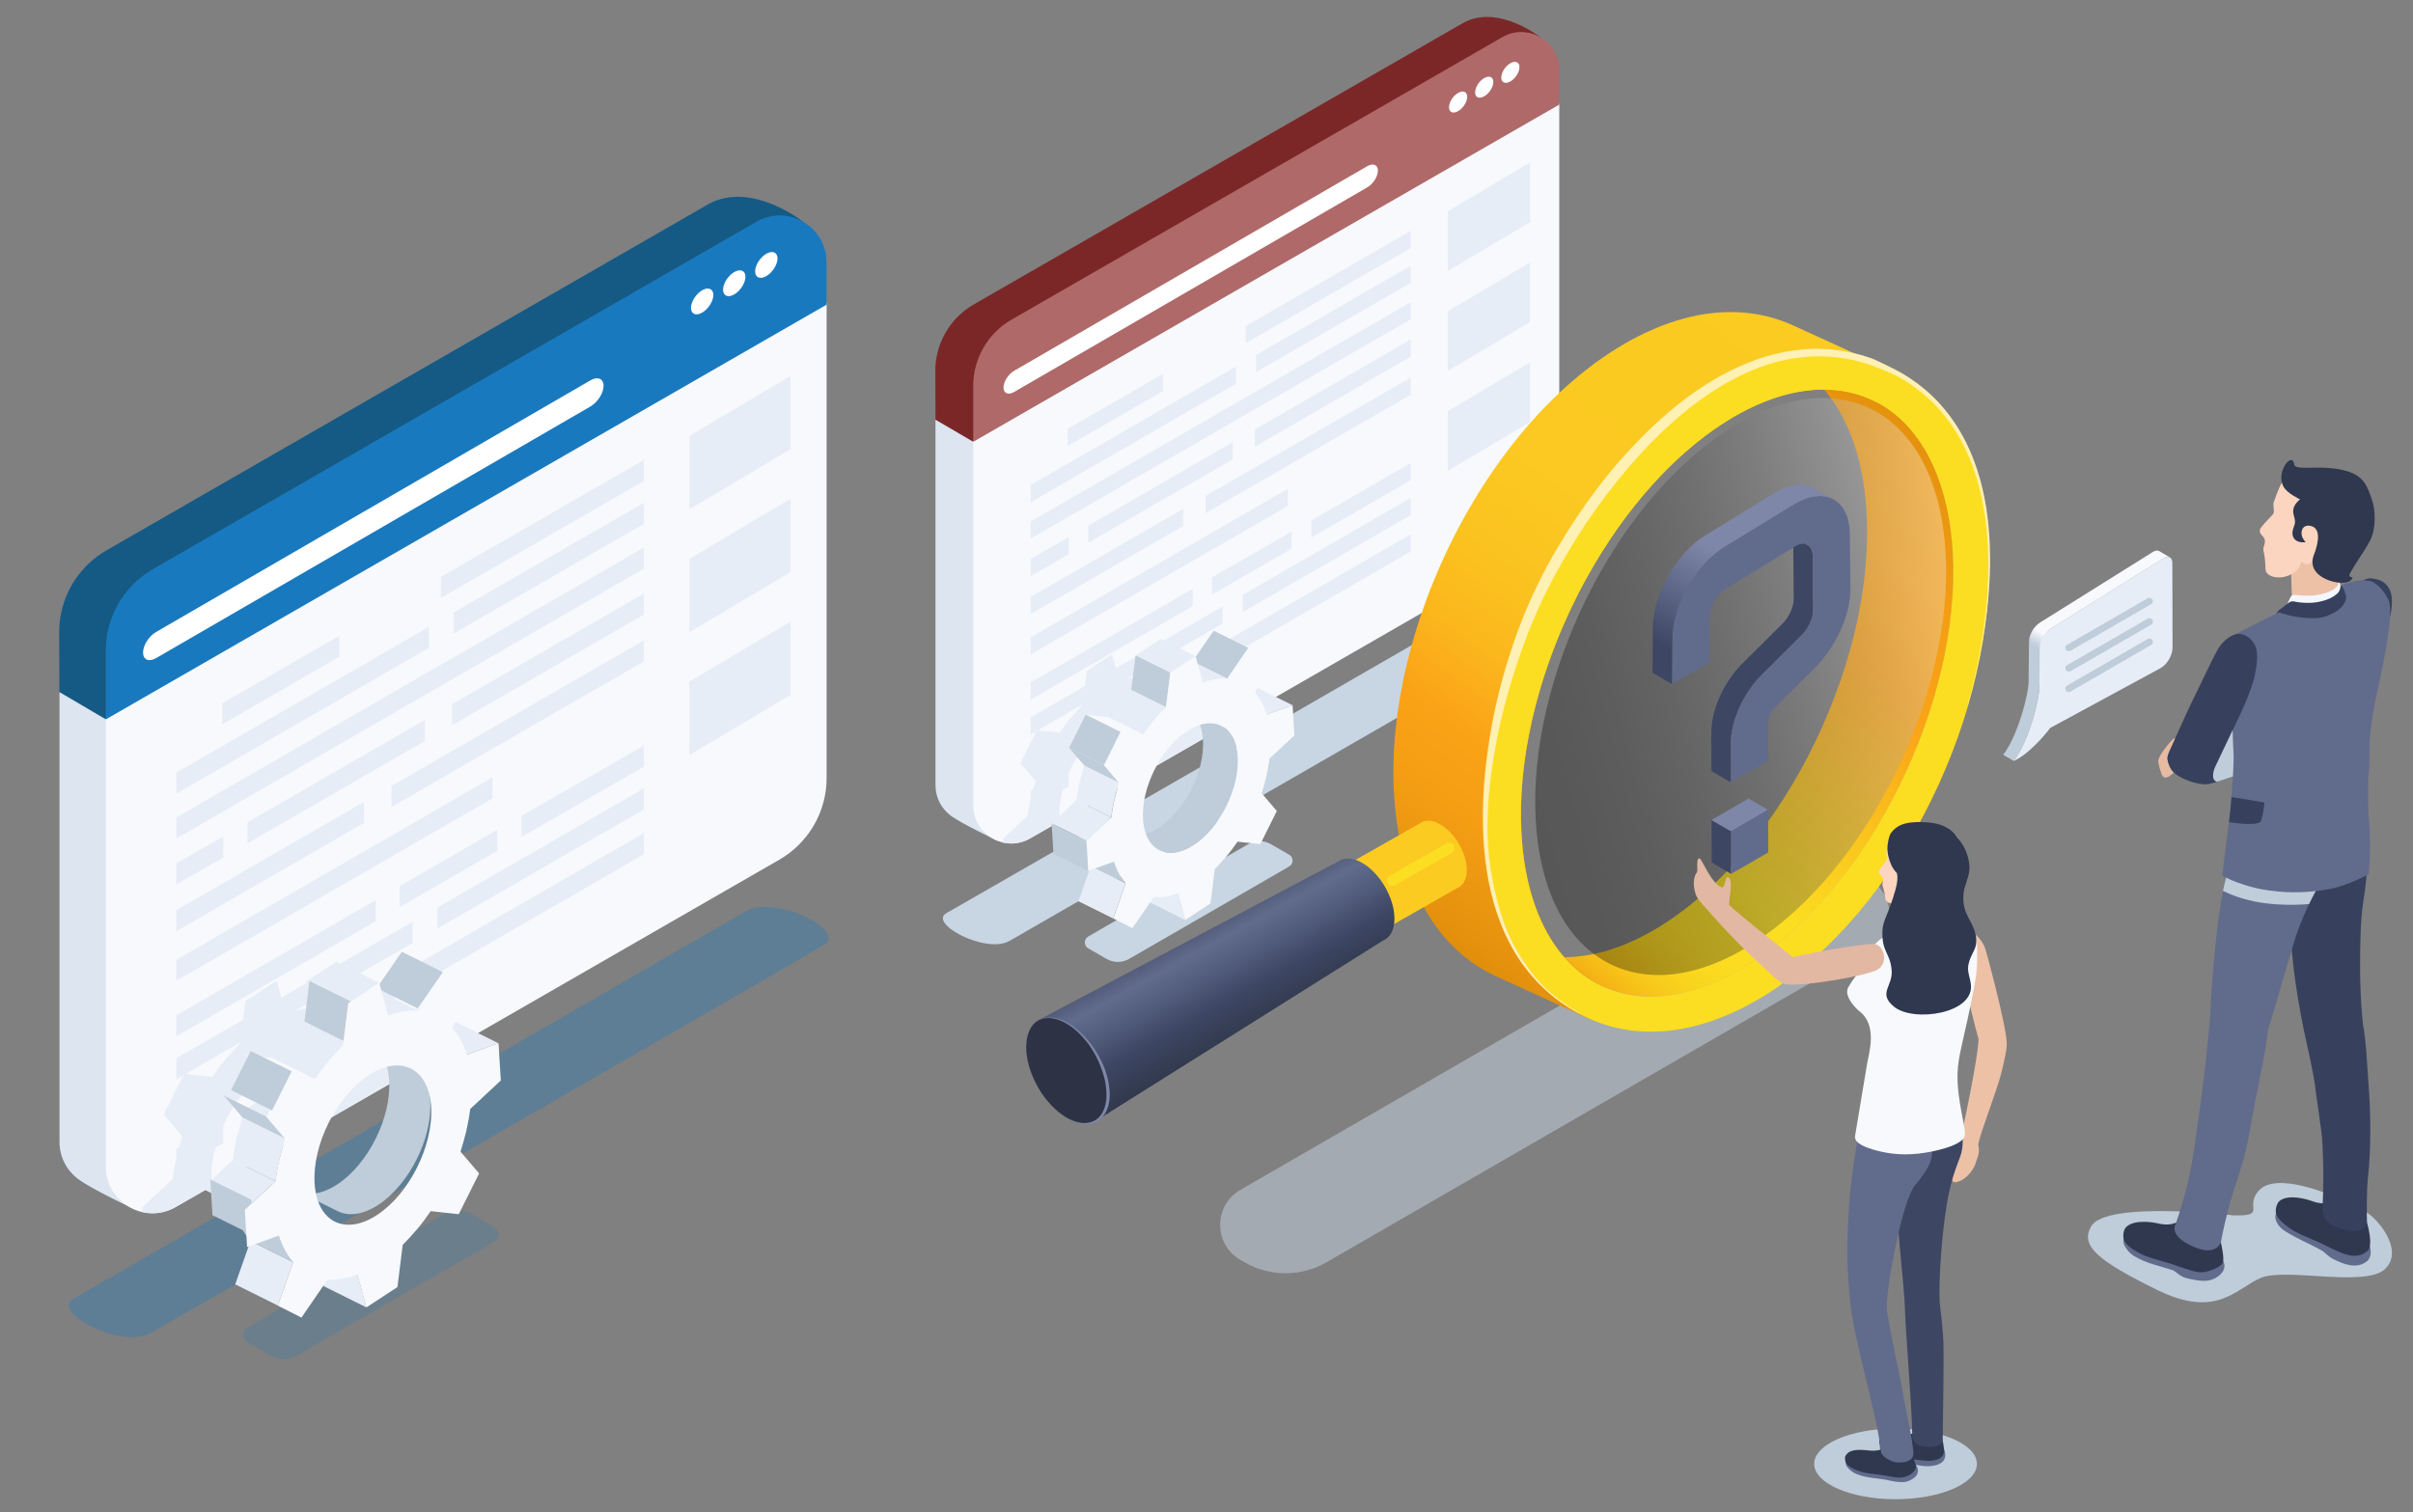 <svg version="1.1" id="Layer_1" xmlns="http://www.w3.org/2000/svg" x="0" y="0" viewBox="0 0 2437.5 1528.3" xml:space="preserve"><rect x="0" y="0" width="2437.5" height="1528.3" fill="#808080" stroke="none"/><style>.st1{fill:#dde5f0}.st3{fill:#f7f9fc}.st5{fill:#fff}.st6{fill:#e6edf7}.st8{fill:#bfccd9}.st9{fill:#c8d5e3}.st16{fill:#fbde21}.st21{fill:#7e87a8}.st23{fill:#3d4663}.st24{fill:#616b8c}.st26{fill:#2f384f}.st27{fill:#37415e}.st31{fill:#edc1a6}.st32{fill:#fbd5bf}</style><g id="webpage_1_"><path d="M831.3 955.4c-20 12.4-653.6 376.9-678.4 391.2-29.6 17.9-102.5-21.6-78.9-34.2 19.6-10.9 661.3-380.8 678.4-391.2 29-17.8 105.9 19.2 78.9 34.2z" opacity=".33" fill="#1979bf"/><path class="st1" d="M137.6 1222.7L761.1 854c29.4-17 47.6-48.4 47.6-82.4l-1.9-461L60.1 699.4v454.2c0 15.8 7.4 29 18.3 37.4 14.3 10.9 59.2 31.7 59.2 31.7z"/><path d="M821.8 341.5l-10.3-117.3s-52.3-41.7-95.6-18.1L107.4 556.2c-29.4 17-47.6 48.4-47.6 82.4l.2 60.7 46.8 27.5 715-385.3z" fill="#155a84"/><path class="st3" d="M106.9 726.2v452.5c0 19.9 11.8 35.7 27.7 43 13.1 6 28.9 6.1 43.1-2.1l609.7-351c29.4-17 47.6-48.4 47.6-82.4V306L106.9 726.2z"/><path d="M106.9 657.5v69.4l728-419V265c0-36.4-39.3-59.1-70.8-40.9l-609.6 351c-29.5 17-47.6 48.4-47.6 82.4z" fill="#1979bf"/><path class="st5" d="M720.6 298.1c0 6.2-5.1 14.2-11.3 17.8-6.2 3.6-11.3 1.5-11.3-4.8 0-6.2 5.1-14.2 11.3-17.8 6.2-3.6 11.3-1.5 11.3 4.8zm32.4-18.4c0 6.2-5.1 14.2-11.3 17.8-6.2 3.6-11.3 1.5-11.3-4.8 0-6.2 5.1-14.2 11.3-17.8 6.3-3.6 11.3-1.5 11.3 4.8zm32.4-18.5c0 6.2-5.1 14.2-11.3 17.8-6.2 3.6-11.3 1.5-11.3-4.8 0-6.2 5.1-14.2 11.3-17.8 6.3-3.6 11.3-1.4 11.3 4.8zM596.5 410.7L157.7 665c-7.3 4.2-13.2 1.7-13.2-5.6s5.9-16.6 13.2-20.8l438.8-254.3c7.3-4.2 13.2-1.7 13.2 5.6s-5.9 16.5-13.2 20.8z"/><path class="st6" d="M342.6 663.7L224.3 732v-21.2l118.3-68.3zm456-209.8l-102.2 60.7v-74.1l102.2-60.7zm0 124.2l-102.2 60.7v-74.1L798.6 504zm0 124.1l-102.2 60.7v-74.1l102.2-60.7zM650.4 486l-205 118.2V583l205-118.2zM456.7 732.8L650.4 621v-21.2L456.7 711.6zM250 852.2l179.2-103.5v-21.2L250 830.9zm-71.8 41.4l47.3-27v-21.2l-47.3 27zm255.1-239L178.2 801.9v-21.2l255.1-147.3zm217.1-80L178.2 847.2V826l472.2-272.6zM497.5 806.7L178.2 991v-21.2l319.3-184.3zm152.9-277.4l-192 110.8v-21.2l192-110.8zM395.5 815.4l254.9-147.1v-21.2L395.5 794.2zM178.2 940.9l189.5-109.4v-21.2L178.2 919.7zm201.3-10l-201.3 116.2v-21.2l201.3-116.2zm122.8-71.2l-98.6 56.9v-21.2l98.6-56.9zm148.1-85.1l-123.5 71.1v-21.2l123.5-71.2zM250 1140.7l179.2-103.5V1016L250 1119.5zm-71.8 41.5l47.3-27.1v-21.2l-47.3 27zm238.5-229.4l-238.5 137.7v-21.2l238.5-137.7zm233.7-89.6l-472.2 272.5v-21.2l472.2-272.6zm0-45.3L441.8 938.3v-21.2l208.6-120.4z"/><g id="gear_2_"><path d="M499.4 1254.6l-198.9 114.8c-8.6 5-19.2 5-27.7 0l-22.9-13.2c-5.7-3.3-5.7-11.5 0-14.8l198.9-114.8c8.6-5 19.2-5 27.7 0l22.9 13.2c5.7 3.3 5.7 11.5 0 14.8z" opacity=".2" fill="#1979bf"/><path class="st6" d="M367.9 1063.4c-1.6-4.9-3.8-10.2-6.4-15-2.4-4.4-5.1-8.4-8.2-11.9l15.4-43.8-23.7-12-26.3 38.3c-4-.1-8.8 0-13.7.8-5.4.8-10.9 2.2-16.5 4.3l-9.1-33.1-31.4 20.6-5.3 42.6c-4.7 4.7-9.9 10.3-15 16.4-4.7 5.6-9.1 11.5-13.3 17.7L186 1085l-20.6 41.2 18.8 22c-1.9 6.1-4 13.2-5.7 20.3-1.8 7.7-3.2 15.4-4.1 22.8l-30.9 28.8.3 4.7c10.9 2.4 22.8 1.1 33.7-5.3l36.8-21.2c-.2-1.6-.4-3.2-.5-4.9-2.4-39 22.1-87.9 54.6-109.2 32.5-21.3 60.7-7 63.1 32 .3 4.8.2 9.8-.3 14.9l68.4-39.4 2.3-2.2-2.3-37.6-31.7 11.5zm103.8 2.3l-43.2-21.4 31.9-11.5 43.2 21.4zm-101.5 255.4l-43.1-21.4-9.1-33.1 43.1 21.4z"/><path class="st8" d="M434.6 1112.5c2.3 37.5-21.2 84.4-52.4 104.9-15.5 10.2-30 11.9-41 6.5l-41.5-20.6c10.9 5.4 25.4 3.7 41-6.5 31.2-20.5 54.7-67.5 52.4-104.9-1.1-18.8-8.6-31.7-19.7-37.2l41.5 20.6c11.1 5.5 18.5 18.4 19.7 37.2zM422 1019l-41.4-20.5 25.3-36.8 41.4 20.6z"/><path class="st6" d="M280.7 1319.2l-43.1-21.4L253 1254l43.1 21.4zm128-297.2c-5.4.8-10.9 2.2-16.5 4.3l-43.2-21.4c5.6-2.1 11.1-3.5 16.5-4.3 5-.7 9.7-.9 13.7-.8l43.2 21.4c-4-.1-8.8.1-13.7.8z"/><path class="st8" d="M288 1263.6c2.4 4.4 5.1 8.4 8.2 11.9L253 1254c-3.1-3.5-5.8-7.4-8.2-11.9-2.6-4.8-4.7-10.1-6.4-15l43.2 21.4c1.6 4.9 3.8 10.2 6.4 15.1z"/><path class="st6" d="M331.4 1072.8c-4.7 5.6-9.1 11.5-13.3 17.7l-43.2-21.4c4.2-6.2 8.6-12.1 13.3-17.7 5.1-6.1 10.3-11.7 15-16.4l43.1 21.4c-4.6 4.6-9.9 10.2-14.9 16.4zm-49 98c-1.8 7.7-3.2 15.4-4.1 22.8l-43.1-21.4c.9-7.4 2.2-15 4.1-22.8 1.7-7.1 3.8-14.2 5.7-20.3l43.1 21.4c-2 6.1-4 13.2-5.7 20.3zm69.3-157.1l-43.2-21.4 31.4-20.6 43.1 21.4z"/><path class="st8" d="M349 1052.8l-41.5-20.6 5.1-40.9 41.5 20.5z"/><path class="st6" d="M247.4 1222.4l-43.1-21.4 30.9-28.8 43.1 21.4z"/><path class="st8" d="M256.1 1248.5l-41.5-20.6-2.2-36.1 41.5 20.5z"/><path class="st3" d="M289.8 1087.3l-43.1-21.4 28.2 3.1 43.2 21.4z"/><path class="st8" d="M288 1150.5l-43.1-21.4-18.8-22 43.1 21.4z"/><path class="st3" d="M392.2 1026.3l-9.1-33.1-31.4 20.6-5.3 42.6c-4.7 4.7-9.9 10.3-15 16.4-4.7 5.6-9.1 11.5-13.3 17.7l-28.3-3.1-20.6 41.2 18.8 22c-1.9 6.1-4 13.2-5.7 20.3-1.8 7.7-3.2 15.4-4.1 22.8l-30.9 28.8 2.3 37.6 31.9-11.5c1.6 4.9 3.8 10.2 6.4 15 2.4 4.4 5.1 8.4 8.2 11.9l-15.4 43.8 23.8 12.1 26.3-38.3c4 .1 8.8 0 13.7-.8 5.4-.8 10.9-2.2 16.5-4.3l9.1 33.1 31.4-20.6 5.3-42.6c4.7-4.7 9.9-10.3 15-16.4 4.7-5.6 9.1-11.5 13.3-17.7l28.3 3.1 20.6-41.2-18.8-22c1.9-6.1 4-13.2 5.7-20.3 1.8-7.8 3.2-15.4 4.1-22.8l30.9-28.8-2.3-37.6-31.9 11.5c-1.6-4.9-3.8-10.2-6.4-15-2.4-4.4-5.1-8.4-8.2-11.9l15.4-43.8-23.7-12-26.3 38.3c-4-.1-8.8 0-13.7.8-5.5.7-11 2.1-16.6 4.2zm43.3 92.2c2.4 39-22.1 87.9-54.6 109.2-32.5 21.3-60.7 7-63.1-32-2.4-39 22.1-87.9 54.6-109.2 32.5-21.3 60.7-7 63.1 32z"/><path class="st8" d="M274.8 1122.1l-41.4-20.6 19.8-39.5 41.4 20.5z"/></g></g><g id="webpage"><path class="st9" d="M1572.1 632.3c-16.3 10.1-531.5 306.5-551.7 318.1-24.1 14.5-83.4-17.6-64.2-27.8 16-8.9 537.7-309.6 551.7-318.1 23.6-14.5 86.2 15.6 64.2 27.8z"/><path class="st1" d="M1008.1 849.7L1515 549.8c23.9-13.8 38.7-39.4 38.7-67l-1.5-374.9L945 424.1v369.3c0 12.8 6 23.5 14.9 30.4 11.7 8.9 48.2 25.9 48.2 25.9z"/><path d="M1564.4 133.1l-8.4-95.4s-42.6-33.9-77.7-14.7L983.5 307.7c-23.9 13.8-38.7 39.4-38.7 67l.2 49.4 38.1 22.3 581.3-313.3z" fill="#7c2727"/><path class="st3" d="M983.1 445.9v367.9c0 16.2 9.6 29.1 22.5 35 10.6 4.9 23.5 5 35.1-1.7l495.7-285.4c23.9-13.8 38.7-39.4 38.7-67V104.3l-592 341.6z"/><path d="M983.1 390v56.4l592-340.7V70.8c0-29.6-32-48-57.6-33.2L1021.8 323c-24 13.8-38.7 39.4-38.7 67z" fill="#af6969"/><path d="M1482.1 97.8c0 5.1-4.1 11.6-9.2 14.5-5.1 2.9-9.2 1.2-9.2-3.9s4.1-11.6 9.2-14.5c5.1-2.9 9.2-1.2 9.2 3.9zm26.4-15c0 5.1-4.1 11.6-9.2 14.5-5.1 2.9-9.2 1.2-9.2-3.9s4.1-11.6 9.2-14.5c5.1-2.9 9.2-1.2 9.2 3.9zm26.4-15c0 5.1-4.1 11.6-9.2 14.5-5.1 2.9-9.2 1.2-9.2-3.9s4.1-11.6 9.2-14.5c5-2.9 9.2-1.2 9.2 3.9z" fill="#fdfeff"/><path class="st5" d="M1381.2 189.3l-356.8 206.8c-5.9 3.4-10.7 1.4-10.7-4.5s4.8-13.5 10.7-16.9l356.8-206.8c5.9-3.4 10.7-1.4 10.7 4.5s-4.8 13.5-10.7 16.9z"/><path class="st6" d="M1174.8 395.1l-96.2 55.5v-17.3l96.2-55.5zm370.7-170.6l-83 49.3v-60.2l83-49.4zm0 101l-83 49.3v-60.2l83-49.4zm0 100.9l-83 49.4v-60.3l83-49.3zM1425 250.6l-166.6 96.1v-17.2l166.6-96.2zm-157.4 200.7l157.4-90.9v-17.3L1267.6 434zm-168.2 97l145.8-84.1v-17.3l-145.8 84.2zm-58.3 33.7l38.4-22v-17.2l-38.4 22zm207.4-194.3l-207.4 119.8v-17.3l207.4-119.8zm176.5-65.1l-383.9 221.7V527L1425 305.4zm-124.3 188.8l-259.6 149.8V644l259.6-149.9zM1425 285.8l-156.1 90.1v-17.2l156.1-90.1zm-207.2 232.7L1425 398.8v-17.2l-207.2 119.6zm-176.7 102l154-89v-17.2l-154 88.9zm163.7-8.1l-163.7 94.5v-17.3l163.7-94.5zm99.8-57.9l-80.2 46.3v-17.3l80.2-46.3zm120.4-69.3l-100.3 57.9v-17.3L1425 468zM1099.4 783l145.8-84.2v-17.2l-145.8 84.1zm-58.3 33.7l38.4-22v-17.3l-38.4 22zM1235 630.1l-193.9 112v-17.2l193.9-112zm190-72.8l-383.9 221.6v-17.2L1425 540zm0-36.8l-169.6 97.9v-17.3l169.6-97.9z"/><g id="gear_1_"><path class="st9" d="M1302.2 875.6L1140.5 969c-7 4-15.6 4-22.6 0l-18.6-10.7c-4.6-2.7-4.6-9.4 0-12l161.7-93.4c7-4 15.6-4 22.6 0l18.6 10.7c4.7 2.6 4.7 9.3 0 12z"/><path class="st6" d="M1195.3 720.1c-1.3-4-3.1-8.3-5.2-12.2-1.9-3.6-4.2-6.8-6.6-9.6l12.5-35.6-19.3-9.8-21.4 31.1c-3.3-.1-7.1 0-11.2.6-4.4.6-8.9 1.8-13.4 3.5l-7.4-26.9-25.5 16.7-4.3 34.7c-3.8 3.8-8.1 8.4-12.2 13.3-3.8 4.6-7.4 9.4-10.8 14.4l-23-2.5-16.7 33.5 15.3 17.9c-1.6 4.9-3.2 10.7-4.6 16.5-1.5 6.3-2.6 12.5-3.3 18.5l-25.1 23.4.2 3.8c8.8 2 18.5.9 27.4-4.3l30-17.2c-.2-1.3-.3-2.6-.4-4-1.9-31.7 18-71.5 44.4-88.8 26.4-17.3 49.4-5.7 51.3 26 .2 3.9.1 8-.3 12.1l55.6-32 1.9-1.8-1.8-30.6-26.1 9.3zm84.4 1.9l-35.1-17.4 26-9.4 35.1 17.4zm-82.5 207.6l-35.1-17.4-7.4-26.9 35.1 17.4z"/><path class="st8" d="M1250.3 764.9c1.9 31.7-17.9 71.5-44.4 88.8-13.1 8.6-25.4 10.1-34.7 5.5l-35.1-17.4c9.3 4.6 21.5 3.1 34.7-5.5 26.4-17.3 46.3-57.1 44.4-88.8-1-15.9-7.3-26.8-16.6-31.5l35.1 17.4c9.3 4.7 15.6 15.5 16.6 31.5zm-10.6-79.1l-35.1-17.4 21.4-31.1 35.1 17.4z"/><path class="st6" d="M1124.5 928.1l-35.1-17.4 12.5-35.6 35.1 17.4zm104-241.7c-4.4.6-8.9 1.8-13.4 3.5l-35.1-17.4c4.5-1.7 9-2.9 13.4-3.5 4-.6 7.9-.7 11.2-.6l35.1 17.4c-3.3-.1-7.2 0-11.2.6z"/><path class="st8" d="M1130.3 882.9c1.9 3.6 4.2 6.8 6.6 9.6l-35.1-17.4c-2.5-2.8-4.7-6-6.6-9.6-2.1-3.9-3.8-8.3-5.2-12.2l35.1 17.4c1.4 3.9 3.1 8.2 5.2 12.2z"/><path class="st6" d="M1165.6 727.7c-3.8 4.6-7.4 9.4-10.8 14.4l-35.1-17.4c3.4-5 7-9.8 10.8-14.4 4.1-5 8.4-9.5 12.2-13.3l35.1 17.4c-3.8 3.8-8.1 8.3-12.2 13.3zm-39.8 79.7c-1.5 6.3-2.6 12.5-3.3 18.5l-35.1-17.4c.7-6 1.8-12.2 3.3-18.5 1.4-5.8 3.1-11.6 4.6-16.5l35.1 17.4c-1.6 5-3.2 10.7-4.6 16.5zm56.3-127.7l-35-17.4 25.5-16.7 35 17.4z"/><path class="st8" d="M1177.8 714.4l-35.1-17.4 4.4-34.7 35 17.4z"/><path class="st6" d="M1097.4 849.4l-35.1-17.4 25.1-23.5 35.1 17.4z"/><path class="st8" d="M1099.2 880l-35.1-17.4-1.8-30.6 35.1 17.4z"/><path class="st3" d="M1131.8 739.6l-35.1-17.5 23 2.6 35.1 17.4z"/><path class="st8" d="M1130.4 790.9l-35.1-17.4-15.3-17.9 35.1 17.4z"/><path class="st3" d="M1215.1 689.9l-7.4-26.9-25.5 16.7-4.3 34.7c-3.8 3.8-8.1 8.4-12.2 13.3-3.8 4.6-7.4 9.4-10.8 14.4l-23-2.5-16.7 33.5 15.3 17.9c-1.6 4.9-3.2 10.7-4.6 16.5-1.5 6.3-2.6 12.5-3.3 18.5l-25.1 23.4 1.8 30.6 26-9.3c1.3 4 3.1 8.3 5.2 12.2 1.9 3.6 4.2 6.8 6.6 9.6l-12.5 35.6 19.3 9.8 21.4-31.1c3.3.1 7.1 0 11.2-.6 4.4-.6 8.9-1.8 13.4-3.5l7.4 26.9 25.5-16.7 4.3-34.7c3.8-3.8 8.1-8.4 12.2-13.3 3.8-4.6 7.4-9.4 10.8-14.4l23 2.5 16.7-33.5-15.3-17.9c1.6-4.9 3.2-10.7 4.6-16.5 1.5-6.3 2.6-12.5 3.3-18.5l25.1-23.4-1.8-30.6-26 9.3c-1.3-4-3.1-8.3-5.2-12.2-1.9-3.6-4.2-6.8-6.6-9.6l12.5-35.6-19.3-9.8-21.4 31.1c-3.3-.1-7.1 0-11.2.6-4.4.7-8.9 1.8-13.4 3.5zm35.2 75c1.9 31.7-17.9 71.5-44.4 88.8-26.4 17.3-49.4 5.7-51.3-26-1.9-31.7 18-71.5 44.4-88.8 26.4-17.3 49.4-5.7 51.3 26z"/><path class="st8" d="M1115.1 773l-35.1-17.4 16.7-33.5 35.1 17.5z"/></g></g><g id="magnifier"><path class="st9" d="M1888 959.1l-548 316.4c-25.6 14.8-57.2 14.8-82.9 0l-4.1-2.4c-27.3-15.7-27.3-55.1 0-70.8l557.7-322c19.6-11.3 43.8-11.3 63.5 0l13.8 8c27.3 15.7 27.3 55 0 70.8z" opacity=".5"/><linearGradient id="SVGID_1_" gradientUnits="userSpaceOnUse" x1="1622.577" y1="979.653" x2="1282.01" y2="389.773" gradientTransform="scale(-1 1) rotate(-9.526 69.278 20114.981)"><stop offset="0" stop-color="#f0950c"/><stop offset=".006" stop-color="#f19b0e"/><stop offset=".04" stop-color="#f5b315"/><stop offset=".078" stop-color="#f7c61a"/><stop offset=".123" stop-color="#f9d41e"/><stop offset=".179" stop-color="#fbdc20"/><stop offset=".284" stop-color="#fbde21"/><stop offset=".445" stop-color="#fbc61d"/><stop offset=".639" stop-color="#fba317"/><stop offset=".779" stop-color="#f59e14"/><stop offset=".969" stop-color="#e4910d"/><stop offset="1" stop-color="#e08e0b"/></linearGradient><path d="M1692.9 925.4c14.3-10.2 28.1-21.8 41.3-34.7 32.3-31.4 61.1-70.1 84.6-112.4 21.3-38.3 38.3-79.7 50-121.4 14.3-51.4 20.3-103.3 15.8-150.9-4.6-48.7-19.7-86.7-42.2-112.5 68.7.2 120.1 54.7 129.4 152.4 4.5 47.6-1.5 99.5-15.8 150.9-11.6 41.7-28.6 83.1-50 121.4-23.6 42.4-52.3 81-84.6 112.4-13.2 12.8-27 24.5-41.3 34.7-79.9 56.9-154.7 53.7-199.9 1.9 34.2 0 72.8-13.4 112.7-41.8z" fill="url(#SVGID_1_)"/><linearGradient id="SVGID_2_" gradientUnits="userSpaceOnUse" x1="3005.762" y1="911.011" x2="2639.327" y2="276.327" gradientTransform="scale(-1 1) rotate(-6.292 962.634 41264.44)"><stop offset="0" stop-color="#e08e0b"/><stop offset=".022" stop-color="#e4910d"/><stop offset=".158" stop-color="#f59e14"/><stop offset=".258" stop-color="#fba317"/><stop offset=".267" stop-color="#fba518"/><stop offset=".354" stop-color="#fbb61c"/><stop offset=".461" stop-color="#fbc21f"/><stop offset=".609" stop-color="#fbc921"/><stop offset="1" stop-color="#fbcb21"/></linearGradient><path d="M1410.1 733.7c-3.1 28.2-3.4 55.7-.9 81.7 8 83.9 44.2 144.6 101.9 171l98.6 45.1 14.8-32.4c-46.6-18.4-79.4-68.3-86.6-144.4-1.9-20.3-1.9-41.3-.2-62.8 3.4-42.3 13.5-86.1 29-128.7 15-41.2 35.1-81.1 59.1-117.2 27.7-41.7 60.5-78.2 96.6-105.4 2.4-1.8 4.8-3.5 7.1-5.2 5.6-4 11.3-7.7 16.8-11.1 1.1-.7 2.3-1.4 3.4-2.1 3-1.8 6.1-3.5 9.1-5.1.6-.3 1.3-.7 1.9-1 .8-.4 1.5-.8 2.3-1.2.7-.3 1.3-.7 2-1 2.8-1.4 5.6-2.8 8.4-4 .6-.3 1.3-.6 1.9-.9 6.8-3 13.6-5.6 20.2-7.7.6-.2 1.3-.4 1.9-.6.7-.2 1.3-.4 2-.6 3.3-1 6.6-1.8 9.8-2.6.6-.2 1.3-.3 1.9-.4.6-.1 1.3-.3 1.9-.4.6-.1 1.3-.3 1.9-.4 1.2-.2 2.4-.5 3.6-.6h.3c.6-.1 1.3-.2 1.9-.3.6-.1 1.3-.2 1.9-.3.6-.1 1.3-.2 1.9-.3 3.1-.4 6.2-.7 9.3-.9.6 0 1.2-.1 1.9-.1.6 0 1.2 0 1.8-.1 21-.7 40.5 3.6 57.8 12.7l14.8-32.4-98.6-45.1c-43.3-19.8-93.2-17.8-144.4 5.1-17.1 7.6-34.4 17.6-51.6 29.8-4.4 3.2-8.8 6.4-13.2 9.9-37.9 29.6-72.9 68.9-102.6 114.7-15.4 23.8-29.5 49.3-41.8 76.3-6.2 13.6-11.9 27.3-17 41.1-15.8 43-26.3 86.3-30.8 127.9z" fill="url(#SVGID_2_)"/><path class="st16" d="M1502.6 857.9c8 83.9 44.2 144.6 101.9 171 57.7 26.4 127.3 14 196-34.9 62.9-44.8 118.9-116.1 157.7-200.9 38.7-84.8 56-174.3 50.1-251.2-7.1-92.2-45.5-144.1-103.2-170.4-32.8-15-69.4-17.5-107.5-7.9-29 7.3-58.8 21.6-88.5 42.7-6.6 4.7-13.1 9.6-19.5 14.9-54.9 44.9-103.5 110.1-138.2 186-38.8 84.8-56.1 173.8-48.8 250.7zm219.8-417.4c2.4-1.8 4.8-3.5 7.1-5.2 39.6-28.2 77.9-41.6 112-41.7 69.1-.2 120.7 54.4 130.1 152.4 13.9 146.4-71.9 334.1-191.7 419.3-119.8 85.2-228.2 35.7-242.1-110.7-13.6-143.5 68.6-326.6 184.6-414.1z"/><path d="M1512.7 705.5c3.3-13.7 7-27.2 11.2-40.4 8.2-26.4 18.2-51.8 29.9-75.5 11.6-23.8 24.9-45.8 38.6-66.5 13.8-20.7 28.3-39.8 43.5-57.2 30.3-34.7 62.7-63 95.2-82.1 16.2-9.6 32.4-16.9 48-22.1 15.6-5.1 30.6-7.7 44.1-8.8 3.4-.2 6.7-.3 9.9-.5 3.2 0 6.4.2 9.4.3 6.1 0 11.7 1 17 1.6 10.4 1.7 19.2 3.8 26.2 6.2 1.3.4 2.5.8 3.7 1.2 4.4 1.3 26.1 12 32.9 16 9.8 5.9 19.9 13.2 29.4 22.3 11.8 11.2 22.7 25.3 31.6 41.8 8.9 16.5 15.7 35.4 20.2 55.8 4.5 20.5 6.6 42.4 6.8 65.3.3 45.8-7.4 95.2-21.4 145.6-.3 1.2-.7 2.3-1 3.5l-.3-.3.9-3.3c14-50.4 20.8-99.9 19.9-145.5-.5-22.8-3-44.5-7.7-64.7-4.7-20.2-11.7-38.6-20.7-54.7-8.9-16-19.8-29.6-31.4-40.3-9.3-8.6-19-15.5-28.4-21-.1.2-.1.1 0 0-1.4-.8-2.7-1.6-4.1-2.3-.3-.2-.7-.3-1-.5-2.5-1.1-4.6-2-6.3-2.8-2.9-1.3-4.6-2.1-5-2.2-.2-.1-2-.8-5.1-2-3.4-1.3-8.5-3.7-15.1-5.4-13.1-4.1-33.6-8.5-59.6-6.4-12.9 1.3-27.2 3.8-42.1 9-14.8 5.2-30.3 12.5-45.8 22.1-31.1 19.1-62.4 46.9-91.6 81.3-29.4 34.3-57.2 75.2-80.7 121.4-11.8 23-21.7 47.8-30.5 73.6-8.7 25.8-16.1 52.8-21.5 80.6-5.4 27.8-9 56.6-9.2 85.8-.2 29.2 4.4 58.1 13 86.8 8.6 28.5 24.1 55.5 44.8 76.6 10.7 10.1 22.6 18.9 35.5 26v.7c-13.2-6.9-25.6-15.5-36.4-25.7-5.6-5.1-10.7-10.8-15.5-16.7-4.8-5.9-9.2-12.1-13.1-18.5-3.9-6.5-7.4-13.2-10.6-20-3.1-6.9-5.8-13.9-8.2-21-9.6-28.6-13.4-58.6-14.1-88.1-.6-29.6 2-58.8 6.5-87.1 2.1-14.2 5-28.2 8.2-41.9z" fill="#fff0b4"/><path d="M1454.5 832.8c14.9 8.4 27.1 29 27.2 46.1.1 9.4-3.5 15.7-9.2 18.2l-76.5 43.6-37.3-65.8 76.1-43.2c.6-.5 1.3-.8 2.1-1.2 4.7-2.1 10.9-1.5 17.6 2.3z" fill="#fbcb21"/><linearGradient id="SVGID_3_" gradientUnits="userSpaceOnUse" x1="3121.74" y1="1062.288" x2="3225.242" y2="899.865" gradientTransform="scale(-1 1) rotate(-3.704 959.427 69123.787)"><stop offset=".022" stop-color="#2d3345"/><stop offset=".203" stop-color="#353d54"/><stop offset=".342" stop-color="#3d4663"/><stop offset=".474" stop-color="#4e5877"/><stop offset=".641" stop-color="#616b8c"/><stop offset=".823" stop-color="#454d66"/><stop offset="1" stop-color="#2d3345"/></linearGradient><path d="M1376.2 872c18 10.4 32.5 35.7 32.4 56.4 0 11.4-4.5 19.1-11.4 21.9l-289.9 182.1-58.5-101.5 303.5-160.7c.8-.5 1.6-1 2.5-1.4 5.8-2.4 13.2-1.6 21.4 3.2z" fill="url(#SVGID_3_)"/><path d="M1078 1034c-22.8-13.3-41.4-2.6-41.5 23.8-.1 26.4 18.4 58.6 41.2 71.8 22.8 13.3 41.4 2.6 41.5-23.8.1-26.4-18.4-58.6-41.2-71.8z" fill="#2d3345"/><path class="st21" d="M1077.7 1034.5s-.3-.1-.7-.4c-.5-.3-1.2-.7-2.2-1.2-1.9-1-4.7-2.3-8.6-3.3-3.8-1-8.9-1.6-14.2.2-2.6.9-5.2 2.4-7.5 4.6-2.2 2.2-4.1 5-5.4 8.2-1.3 3.2-2.1 6.8-2.4 10.5-.3 3.7-.2 7.6.2 11.5.9 7.9 3.2 16 6.6 24 3.5 7.9 8.1 15.7 13.8 22.8.7.9 1.4 1.8 2.2 2.6l2.3 2.6 2.4 2.4 1.2 1.2 1.3 1.1 2.6 2.3 2.7 2.1 1.4 1 1.5.9 2.9 1.9c2 1.1 4.1 2.2 6.2 3 2.1.8 4.4 1.5 6.6 1.9 4.5.8 9.2.5 13.3-1.2 4.1-1.7 7.4-4.8 9.5-8.5 2.1-3.7 3.3-7.8 3.9-11.9.3-2.1.5-4.1.4-6.2v-1.5l-.1-1.6c-.1-1-.1-2.1-.1-3.1-.4-4-1-7.9-2.1-11.7-2-7.5-4.7-14.4-7.8-20.5-3.2-6.1-6.5-11.4-10-15.7-3.5-4.3-6.8-7.9-9.8-10.5-.7-.7-1.4-1.3-2.1-1.9-.7-.5-1.4-1.1-2-1.5-.6-.5-1.2-.9-1.7-1.3s-1-.7-1.5-1c-1.9-1.2-2.8-1.8-2.8-1.8zm.6-1s1 .6 2.9 1.8c.5.3 1 .6 1.6 1 .5.4 1.1.8 1.8 1.3.6.5 1.3 1 2.1 1.5.7.6 1.4 1.2 2.2 1.9 3.2 2.6 6.6 6.1 10.3 10.5.9 1.1 1.8 2.2 2.8 3.4.9 1.2 1.8 2.5 2.7 3.8 1 1.3 1.8 2.7 2.7 4.1.9 1.4 1.8 2.9 2.6 4.4 3.3 6.1 6.5 13.1 8.5 21 1.1 3.9 1.7 8 2.2 12.3.1 1.1.1 2.1.2 3.1l.1 1.6v1.7c0 2.2-.3 4.4-.6 6.6-.3 2.2-1 4.4-1.7 6.6-.8 2.2-1.8 4.2-3.1 6.2-2.6 3.9-6.5 7-11 8.5s-9.3 1.4-13.8.3c-4.5-1-8.8-2.9-12.8-5.3l-2.9-1.9-1.5-.9-1.4-1-2.7-2.1-2.6-2.3-1.3-1.1-1.2-1.2-2.4-2.4-2.3-2.6c-.8-.9-1.5-1.7-2.2-2.6-5.7-7.1-10.3-14.8-13.8-22.8-3.4-7.9-5.7-16.1-6.6-24-.3-2-.3-3.9-.4-5.9-.1-1.9 0-3.8.2-5.7.3-3.7 1.1-7.3 2.4-10.5 1.3-3.2 3-6.1 5.3-8.4 2.2-2.3 4.8-3.9 7.5-4.9 2.7-1 5.4-1.4 7.8-1.4 2.5 0 4.7.3 6.7.8 4 .9 6.9 2.2 8.9 3.2 1 .5 1.7.9 2.2 1.1.3.1.6.3.6.3z"/><path class="st16" d="M1460.9 852.3l-57 32.6a5.41 5.41 0 00-2 7.4l.1.1c1.5 2.6 4.8 3.5 7.4 2l57-32.6c2.6-1.5 3.5-4.8 2-7.4l-.1-.1a5.41 5.41 0 00-7.4-2z"/><linearGradient id="SVGID_4_" gradientUnits="userSpaceOnUse" x1="852.699" y1="2114.78" x2="1180.327" y2="2466.118" gradientTransform="rotate(118.288 1864.39 1713.676)"><stop offset="0" stop-color="#fff"/><stop offset=".052" stop-color="#e8e8e8"/><stop offset=".203" stop-color="#acacac"/><stop offset=".353" stop-color="#777"/><stop offset=".498" stop-color="#4c4c4c"/><stop offset=".638" stop-color="#2b2b2b"/><stop offset=".772" stop-color="#131313"/><stop offset=".895" stop-color="#050505"/><stop offset="1"/></linearGradient><path d="M1964.5 547c13.2 139.1-68.3 317.6-182.2 398.6-113.9 81-216.9 33.9-230.1-105.2-13.2-139.1 68.3-317.6 182.2-398.6 113.8-81 216.8-33.9 230.1 105.2z" opacity=".32" fill="url(#SVGID_4_)"/><g><path class="st23" d="M1748.6 840l-19.7-11.4.2 43 19.6 11.4z"/><path class="st21" d="M1766.4 806.9l-37.5 21.7 19.7 11.4 37.4-21.7z"/><path class="st24" d="M1786 818.3l-37.4 21.7.1 43 37.5-21.6z"/><path class="st23" d="M1831.1 561.9c0-5.3-1.8-9.2-5.1-11.1l-19.6-11.4c3.2 1.9 5 5.8 5.1 11.1l.4 54.2c.1 8.5-4.6 18.9-11.6 25.8l-39.6 39.3c-19.2 18.9-32.1 47.3-32 70.7l.1 38.6 19.6 11.4-.1-38.6c-.1-23.4 12.8-51.8 32-70.7l39.6-39.3c7-6.9 11.7-17.3 11.6-25.8l-.4-54.2z"/><path class="st24" d="M1868.6 539.9c-.1-17.1-6.2-29.7-16.9-35.5-10.4-5.5-23.9-4-38.2 4.3-.6.3-1.1.7-1.7 1l-69.3 42.4c-29.4 18-52.8 58.9-53.2 93.1l-.4 45.9 37.6-21.1.4-45.9c.1-10.8 7.6-23.8 16.9-29.5l69.9-42.7c4.5-2.6 8.8-3.1 12.1-1.4 3.4 1.8 5.3 5.8 5.4 11.3l.4 54.2c.1 8.5-4.6 18.9-11.6 25.8l-39.6 39.3c-19.2 18.9-32.1 47.3-32 70.7l.1 38.6 37.6-21.7-.1-38.6c0-5.1 2.8-11.3 7-15.4l39.6-39.2c22.1-21.7 36.8-54.4 36.6-81.3l-.6-54.3z"/><linearGradient id="SVGID_5_" gradientUnits="userSpaceOnUse" x1="1684.844" y1="688.831" x2="1806.427" y2="478.242"><stop offset=".12" stop-color="#3d4663"/><stop offset=".286" stop-color="#565f7e"/><stop offset=".573" stop-color="#7e87a8"/></linearGradient><path d="M1833 493.6c-.3-.2-.6-.3-.9-.5-10.4-5.5-23.9-4-38.2 4.3-.6.3-1.1.7-1.7 1l-69.3 42.4c-29.4 18-52.8 58.9-53.2 93.1l-.4 45.9 19.6 11.4.4-45.9c.4-34.2 23.8-75.1 53.2-93.1l69.3-42.4c.6-.3 1.1-.7 1.7-1 14.3-8.3 27.8-9.8 38.2-4.3.3.2.6.3.9.5l-19.6-11.4z" fill="url(#SVGID_5_)"/></g></g><g id="man"><path class="st8" d="M2255.8 1228.1s-128.7-15.2-143.5 11.2c-10.9 19.4 5.7 34.1 66.7 64.1 61 30 80.1-2.1 105.2-12.3 25.1-10.2 104.6 9.8 124.7-8.5 20.1-18.3-5.9-50.8-20.1-58.7-40.9-22.5-90.3-38.3-106.5-21.4-16.3 17 9 26.5-26.5 25.6z"/><path class="st24" d="M2214.1 1262.8c-12.1-7-15.8-10.6-33.8-14.9-5.4-1.3-25.7-7.5-33.3.7-6.6 7.3 4.4 18 8.4 20.4 13.4 8 24.7 9.6 39.4 14.5 2.7.9 7.4 6.6 14.1 8.1 12.3 2.8 23.2 5.2 32.9-2.8 10.7-8.9 2.5-19.3-3-21.4-5.2-2.1-15.1.9-24.7-4.6z"/><path class="st26" d="M2245.9 1272.3c0-8.4-4.3-24.9-4.3-24.9-.4-4-6.4-6.3-10.1-7.7-5.3-2-11-4.8-21.6-7.9-6.1-1.8-11.7 8.8-29.7 4.5-5.4-1.3-23.1-4.2-31.7 2.9-1.9 1.6-2.7 3.7-3.1 5.2-.2.7-.5 2.2-.5 2.9-.2 4.6.4 9.3 10.8 15.9 13.2 8.3 24.7 9.6 39.4 14.5 2.7.9 17.2 6.3 24 7.5 4.5.8 11.3.8 22.3-5.3 3.4-2.1 4.5-4.5 4.5-7.6z"/><path class="st24" d="M2366 1244.3c-11.1-8.4-14.3-12.5-31.7-19-5.2-1.9-26.3-12.3-33.1-3.4-7.3 9.6 1.9 18.8 5.8 21.3 14.7 9.5 23.9 12.2 38.8 20.7 2.5 1.4 5.4 5.4 11.5 8.5 10.9 5.5 23.6 10 33.5 2.2 8-6.3 1.5-20.6 1.5-20.6-5.2-2.1-17.5-3-26.3-9.7z"/><path class="st26" d="M2394.1 1256.8c1.2-7.7-4.4-26.5-4.4-26.5s-14-13-24.1-17.4c-5.8-2.5-12.7 7.2-30 .8-5.2-1.9-22.4-7-31.8-1-2.1 1.3-2.8 2.8-3.5 4.3 0 0-1 2.5-1.1 3.2-.8 4.5-.8 9.3 8.7 17.1 12 9.9 23.3 12.6 37.3 19.3 2.6 1.2 16.3 8.4 22.9 10.4 4.4 1.3 13.9 4.7 22.8-2.5 3.2-2.6 2.9-5.6 3.2-7.7z"/><path class="st27" d="M2392 1189.9c3.2-28.1 2.9-67.1.5-95.2-.8-9.7-2.1-41.7-5.5-59.6-2.6-24.4-3.7-51.4-2.4-92.5.8-26.6 3.8-34.3 5.8-55.4 1.8-19.4-2.4-40.4-6.9-47.5-4.1-6.6-20.2-4.2-28-3.8-13.1.8-40.3 13-42.5 29.3-3.7 27.3.4 26.6.6 65.2.2 39.3 8.6 88.7 16.9 125.7 1.3 5.1 7.3 33.5 7.9 39.7 1.8 17.1 7.1 44.8 7.8 63.1 1.1 26.9.9 36.2 0 60.7-.3 8.9 2.1 16.4 17.6 21.7 23.6 8.1 27.2-3.9 27.2-7.1-.2-6.4-.5-31.4 1-44.3z"/><path class="st24" d="M2364.2 830.3s-84.6-4.7-96.9-.7c-3.5 1.1-17.2 51.5-20.3 64.1-6.8 28-12.9 93.9-14.5 135.4-3.2 35.1-6.5 65.8-14.6 121.9-3.5 24.3-7.5 49.6-20.3 86.3 0 0-7.1 10.6 16.1 21.6 25.5 12 29.8-3.8 29.8-3.8s4.8-29.3 16.8-64.2c10.5-30.4 12.9-52.3 16.9-73.9 2-10.9 12.8-60.6 13.7-75.6 9.7-32 25.1-86.6 29.9-99.9 7.5-20.9 16.1-38.1 26.8-55.6 1.7-2.4 3.5-4.9 5.3-7.7 9-13.3 11.3-47.9 11.3-47.9z"/><g><path class="st27" d="M2244.3 788.3s-7.8-10.8-10.6-17.4c-3.7-8.8-2.3-17.2-2.3-17.2s21-10.1 25.4-12c19.4-8.1 80.7-42.1 80.7-42.1l29.3 38.1s-9.3 5.1-20.3 10.5c-52.3 25.9-102.2 40.1-102.2 40.1z"/><path class="st27" d="M2396 584.5c-7.1-1-17.7 5.6-22 14.8-3.9 8.3-10.8 26.9-16.1 38.2-9.9 21-18.3 36-31.5 65.2-7.8 17.1 16.2 31.8 16.2 31.8s15.7 5.2 16.9 2.7c10.2-19.8 31.3-62.2 38.3-79.6 6.2-15.3 15.8-31.2 16.6-34.7 2.5-11.4 2.7-21.5-.8-27.8-4.6-8.1-10.4-9.6-17.6-10.6z"/><path d="M2241.5 770.3c4.9 12.3 2.6 14.4 2.6 14.4-2.2 1.5-6 3.2-6 3.2-3-.2-13.6-27.4-9.3-28.8 3-1.5 4.6-1 5-.8 2.3.7 4.8 4.8 7.7 12z" fill="#e4e4e4"/><path d="M2196.1 746.2c8 .6 16.3 3.7 19.2 4.8 7.4 1.7 8.1 12 14.6 10.3 1.7-.4 2.4-.7 2.7-.8 1.3-.5 12.2 23 8.7 23.2-8 .5-9 4.1-12.1 6.2-6.3 4.4-20.6-19.1-31.2-11.1-3.2 2.4-8.7 9.4-13 6-1.6-1.3-5.4-13.9-4.8-16.6 1.6-7.1 14.8-22.1 15.9-22z" fill="#e6bba1"/><path d="M2243.3 770c4.9 12.3 3.5 15.8 3.5 15.8-2.5.8-8.6 2.1-8.6 2.1.1-7.1-4.7-23.5-9.3-28.8 3-1.5 5.7-2.7 6.1-2.8 1.9-.8 5.4 6.4 8.3 13.7z" fill="#f3f5ff"/><path class="st27" d="M2311.8 707.3c.8.4 1.8 2.7 2.3 3.7 1.7 3 4.7 6.2 7.1 13.3 2.6 7.8 4.8 10.7 5.7 15 .2 1.2.1 2.2-.3 2.8-.5.8-1.6 1.1-3.6 2.3-13.4 7.6-53.1 30.4-74.4 42.1-4.7 2.6-15.3 5.3-17.4 5.7-10.2 1.9-32-5.8-37.8-14.4-4.2-6.2-3.8-12.6-3.8-12.6s2-.9 12.8-6.7c17.9-9.5 88.7-42.4 105.4-50.6 1.1-.4 3.2-1.1 4-.6z"/><path class="st8" d="M2252.1 874.4c-2.3 8.2-4.2 15.4-5.1 19.2-.5 2.1-1 4.3-1.5 6.6 7.9 3.9 20.6 9 37.8 11.8 9 1.5 28.5 3.3 49.2 1.5 3.9-8.2 8.2-16.1 12.9-24 .9-6.5.9-12 .2-19.5-19.6.4-75.6 1.2-93.5 4.4z"/><path class="st24" d="M2392.6 783.8c2.6-23-3.1-29.5 8.8-84.8 6.3-28.9 16.8-78.8 11.6-92.1 0 0-4-9.8-12-16.1-4.4-3.4-6.5-4-12.4-4.5-5.2-.4-13.7 1.6-18 3.1-12.7 4.5-37.1 14.1-49.5 20-13.8 6.5-49 24-62.6 31.3-5.4 2.9-7 3.4-7.6 7.3-.1 0-.1.2-.1.4-.1.5-.1 1.1-.2 1.7 0 .2.1.4.3.6 1.6 25.8 4.4 85.3 5.2 112.7.3 8-1 32.7-3.3 55.3-1.7 16.4-8 66.1-8 66.1s19.4 11.3 48.1 15.1c9.4 1.2 31 3.9 61-1.7 17.4-3.2 38.9-14.9 38.9-14.9s2.9-28.9-.2-60c-.3-3.9-1-30.6 0-39.5z"/><path class="st27" d="M2254.2 805.4c-.4 5.5-.9 11.2-1.5 16.7-.3 2.5-.6 5.5-1 8.6 14.6 2.5 30.9 3 32.3-1.1 1.5-4.3 3.7-16.5 3.2-18.8l-33-5.4zm8.8-164.8c-7.1-1-17.7 5.9-23.8 17.5-6.4 12.1-10.7 21.8-18.5 37.7-13 26.3-16.5 35.2-29.8 64.4-7.8 17.1 18.2 23.4 27.1 23.3 4.5 0 16-3.2 17.3-5.7 10.2-19.8 21.7-42.7 29.4-59.7 8.2-17.9 11.8-30.3 12.6-33.8 2.5-11.4 3.8-22.3 1.7-29.2-2.5-8.2-8.9-13.5-16-14.5z"/><path class="st31" d="M2364.1 569.4l-50.5-15.2 1.6 50.7c-.2 2.6 4 6.7 13 8.3 10.9 2 32.4 1.6 33.5-14.9.2-4 2.4-28.9 2.4-28.9z"/><path class="st32" d="M2391.8 532.1c-14.8 47.1-54.9 28.5-55.2 31.6-.5 4.6-3.7 6.1-5.9 6.5-2 .3-4.2-1.3-5.3-2.4-1.6-1.6.2 6.3-10.6 12.3-11.5 6.4-26.2 3.1-26.3-5.1-.1-6-.7-13-1.9-17.8-1.1-4.4 1.5-6.2 1.3-10.7-.2-4.8-6-6.3-5.1-10.9.7-3.8 12.1-14.1 13.7-16.6 1.3-2-.6-8.9.2-11.2 8-21.8 11.8-37 45-33.8 39.6 3.8 60 26.6 50.1 58.1z"/><path class="st26" d="M2395.8 504.3c-4.2-11.7-7.1-22.5-23.9-27.9-25.1-8.1-53.6.3-54.4-7.1-1.5-13.5-18.5 6.5-11.2 21.7 3.7 7.7 16.1 12.7 17.2 13.9-.4.2-.9.3-1.2.6-11.7 10.9-1.7 17-4.5 24.8-2.1 5.8-3.3 10-.2 14.1 3.6 4.8 11.5 3.4 11.5 3.4s-4.4-4-4.2-9.5c.2-5.2 3.9-8.6 10.3-6.6 4.4 1.4 10.6 6.9 2.1 29.3-9 23.7 29.5 32.4 37 25.7 6.2-5.6-4-1.1-.1-8 6.7-12 13.2-20.1 19.7-32 6.5-12.4 6-31.2 1.9-42.4z"/><path d="M2326.8 617.5c-6.5-.6-15.7-3.2-17.3-4.9l4.1-8.9c.8-1.8 2.7-2.9 4.7-2.6 4.6.6 13.2 1.4 21.2.3 11.9-1.7 17.8-5.5 20.6-8 1.6-1.4 2.3-4.8 2.3-4.8 3.4.3 2.7 16.1 2.7 16.1-.2 2.5-10.1 8.3-15.7 10.7-4.9 2-13.8 2.8-22.6 2.1z" fill="#f5f7ff"/><path class="st27" d="M2326.1 624.1c-6-.7-12.6-1.5-22.9-5-.9-.3-2.2.3-3.8.9 0 0 1.8-2.8 3.1-3.8 3-2.2 7.1-5.3 9.7-7.3 1.5-1.2 3.5-1.5 5.4-1.1 4.4 1.1 13.5 2 21.6.9 12.2-1.8 18.5-5.9 21.8-8.9 3.4-3 3.3-8.1 3.3-8.1 3.2-.1 5.7 11.3 5.7 11.3-.2 5.7-3.7 12-14.7 17.4-6.6 3.4-14.3 5.5-29.2 3.7z"/><path class="st8" d="M2255.3 737.7l-17.8 37.5s-5.7 12.6 2.1 14.8l16.1-5.3s.7-15.4.6-21.2c-.2-7.1-1-25.8-1-25.8z"/></g></g><g id="woman"><path class="st8" d="M1997 1479.2c0 19.7-36.8 35.7-82.2 35.7-45.4 0-82.2-16-82.2-35.7s36.8-35.7 82.2-35.7c45.4.1 82.2 16 82.2 35.7z"/><path class="st31" d="M1962.3 1167c1.6-6.3 14.7-13.4 18.3-18.5 1.3-1.9 17.9-81.1 18-98.6-8.6-31.4-25-99.8-20.3-104.6 7.8-7.8 19.6-4.2 26.8 12.3 1.1 2.6 20.8 75.6 21.9 94.7.9 5.9-2.3 19.3-5.2 31.3-4.7 19.3-24.7 69.6-23.4 74 2.3 7.6-2.2 15.2-3.3 19.3-1 3.7-8 14.4-17.1 17.1-2.3.7-4.4 1.8-6.9-2.5-1-1.8 5.3-14.1 1-22.7-.3-.7-4 0-4.3 4-.8 8.7-5.2 9.1-5.5 7.9-.9-4.3-.7-10.9 0-13.7z"/><path class="st24" d="M1945.9 1460.8c-8.6-3.7-11.4-5.9-23.3-7-3.6-.3-17.2-2.5-22.2 4.3-4.7 6.5 3.4 13.9 6.4 15.3 10.2 5 18.5 4.7 29.5 6.9 2.1.4 14.9 3.5 24.1-1.8 6.9-4 4.9-13.2 1.6-17.2-3.6-.9-9.1 2.5-16.1-.5z"/><path class="st26" d="M1963.7 1463.8c-.6-6.3-2.6-13.6-2.6-13.6-1-2.6-7.6-6.5-21.2-4.4-3.7.6-6.2 3.6-17.6 4.4-6.2.4-19.2-2.1-22.3 1.7-1.7 2.1-1.5 3.8-1.5 5.4 0 3.2 1.9 7.6 6.5 10 9.8 5.2 19.8 5.6 30.5 7.7 2 .4 8.8 1.1 13.6 1.1 3.1 0 10.2-.8 13.3-5.2 1.4-2 1.5-5.6 1.3-7.1z"/><path class="st24" d="M1916.1 1478.3c-9.4-3.6-12.5-5.8-25.8-6.8-4-.3-20.5-2.5-24.9 4.2-3.9 5.9 6.5 12.4 9.6 13.6 10.5 4.2 18.7 4 29.8 5.9 2 .3 8.8 2.2 13.8 2.3 3.3 0 8 1.1 15.2-4.4 5.6-4.3 3.9-10.4.5-14.4-2.6-3.1-10.7 2.5-18.2-.4z"/><path class="st26" d="M1934 1476.6c-.5-2.6-2.8-10.2-2.8-10.2-.7-2.8-4-3.1-6.8-3.7-4-.8-7-.3-14.9-1.4-4.5-.6-7.1 5.5-20.4 4.5-4-.3-18-2.8-23.3 3.2-1.5 1.8-2 2.7-2.1 4.1v.4c0 .3.2 1.4.2 1.8.4 3.3 2.2 6.3 10.4 9.8 10.3 4.4 18.7 4 29.8 5.9 2.1.3 9.4 2 14.4 2.1 3.3 0 9.8-1 14.2-5.6 4.8-4.8 1.9-8.2 1.3-10.9z"/><path class="st23" d="M1971.2 1128.9c-14.2-8.1-31.7 9.5-34.7 13.7-14.3 19.8-22.7 19-21.6 53.2 1.6 50.6 8.9 105.8 9.3 124.6.4 22.5 7.1 98.1 7.5 130.9 0 3.2 2.1 9.1 12.1 10.4 14.8 2 18.9-3.2 18.7-9.5-.2-5.1 1.4-74 .6-96.9-.3-7.1-1.7-23.2-3.7-38.6-1.4-25.4 2.9-82.4 9.6-112.5 5.1-23 10.6-32.2 12.4-39.9 3.7-16.8-1.4-30.4-10.2-35.4z"/><path class="st24" d="M1934.4 1197.8c10.7-12.8 16.8-22.3 17.1-31.6.7-21.4-4.6-25.1-25-32.4-11.8-4.2-33.5-6.8-48.4 12-1.9 2.4-8.8 50.4-9.8 66-2.4 37.1-3.6 54.8.1 98.4 3.7 43.6 25.3 108.1 31.7 155.6-1.2 5.5 11.2 11.7 15.5 11.9 6.7.4 18.8 0 17.1-11.6-1.5-15.9-7-38.3-11.2-62.1-3.9-22.1-9.5-44-15.4-78.9-2.6-14.7 14.9-111.4 28.3-127.3z"/><path class="st3" d="M1977.4 1085c.4-18.6 6.7-35.1 15.9-82.9 4.9-25.1 4-31 3.7-52 0-4.5-5.4-17.6-12.5-22.9-3.9-2.9-14.6-2.8-19.8-2.2-22.8 2.9-29.4.9-40 6.2-11.8 5.9-25 17.4-31.2 23.2-1 1-5.9 8.1-6.6 9.6-6 22.4-5.6 9.6-19.8 33.5-4.7 8 5.9 20.2 11.2 24.3 18.8 14.6 9.4 42.6 7.6 54.1-2.1 13.5-9.5 56-12 72-1.2 7.6 12 11.8 17.6 13.5 11.4 3.4 26.9 6.6 47.4 4.2 15.1-1.8 42.9-7.9 45.7-17.6 2.1-6.6-7.8-34.7-7.2-63z"/><path d="M1714.1 881.5c1.4-1.9-1.4-15.9 3.1-13.9 1.9.8 11.6 24.9 21.6 28.9 4.3 1.7 3.5-10.5 6.4-10.1 6.4.9 1.3 21.5 1.5 27.7.1 2.3 60 49.5 64.2 53 28.5-6.4 69.1-12.9 81.1-13.3 11.3-.4 16.9 20.4 3.2 26.7-13.1 6.1-72.1 16-90 14.3-7.6-.7-15.6-10.2-25.8-19.3-24.9-22.4-49.4-50.1-53.9-55.3-5.3-6-10.5-11.4-12.1-15.3-1.4-3.5-5-15.7.7-23.4z" fill="#e2b8a3"/><g><path class="st31" d="M1955.6 927.5l-2.4-36.5-31.3 8.3 3 32.1s5 5.1 17.6 4.6c3.9-.3 12.5-6.5 13.1-8.5z"/><path class="st32" d="M1973.2 870.7c-6.9 33.9-36.1 23.8-36.1 26 0 3.2-2.1 4.5-3.7 5-1.4.4-3-.6-3.8-1.3-1.2-1 .6 4.4-6.5 9.3-7.6 5.3-18 4-18.6-1.7-.5-4.2-1.4-9-2.6-12.3-1-3 .6-4.4.2-7.5-.5-3.3-4.6-3.9-4.3-7.2.2-2.7 7.4-10.7 8.3-12.6.7-1.5-1-6.2-.6-7.8 4-15.7 5.6-26.6 28.9-26.8 27.7-.2 43.4 14.3 38.8 36.9z"/><path class="st26" d="M1994 960.5c6.2-11.9-1-24.7-4.7-31.5-5.3-9.7-6.7-16.7-5.8-26.3.7-8.2 6.4-17.5 6-27.1-.8-11.9-5.6-21.9-12.5-29.2-5.9-9.8-16.3-14.4-29.8-15.4-18.5-1.3-30.3.8-37.5 11.4-.8 1.1-2.3 6.5-2.4 8.3-.7 3.4-1.8 9.4 1.7 19.6 1.9 5.7 4.6 9.4 7.2 12 .9 3.6.8 8.7-1.6 17.1-6.7 23.9-12.4 30.2-13 40.3-1.2 22.7 8.1 22.7 9.3 41.5 1 15.5-14.1 22.5 2.3 36 19.6 16.2 82.2 7.2 77.6-23.3-1.9-12.3-6.5-14.8 3.2-33.4z"/></g></g><linearGradient id="SVGID_6_" gradientUnits="userSpaceOnUse" x1="2771.216" y1="708.817" x2="2849.907" y2="559.922" gradientTransform="translate(-706.109)"><stop offset=".267" stop-color="#bfccd9"/><stop offset=".306" stop-color="#d5dde6"/><stop offset=".359" stop-color="#f7f9fc"/></linearGradient><path d="M2181.2 556.9c-1.5-.9-3.7-.8-6.1.6L2061 628.9c-6.3 3.7-11.5 12.5-11.4 19.8l-.4 38.8c.6 12.2-11 56.5-25.7 75.2l10.8 6.3c14.6-18.6 26.3-63 25.7-75.2l1.2-38.2c0-7.3 4.3-16.7 10.6-20.4l114.1-71.3c2.4-1.4 4.5-1.5 6.1-.6l-10.8-6.4z" fill="url(#SVGID_6_)"/><path class="st6" d="M2194.4 568.7c0-5.4-3.8-7.6-8.5-4.9l-114.1 71.3c-6.3 3.7-11.5 12.5-11.4 19.8l-.4 38.8c.6 12.2-11 56.5-25.7 75.2 1.2-.6 2.5-1.2 3.7-1.9 16.8-9.7 32.2-30.4 33-31.4l111.7-60.6c6.6-3.8 11.9-13 11.9-20.6l-.2-85.7z"/><path class="st8" d="M2089.7 658c-1.2 0-2.4-.6-3-1.7-1-1.7-.4-3.8 1.3-4.7l81.5-47.1c1.7-1 3.8-.4 4.8 1.3 1 1.7.4 3.8-1.3 4.7l-81.5 47.1c-.6.2-1.2.4-1.8.4zm0 20.6c-1.2 0-2.4-.6-3-1.7-1-1.7-.4-3.8 1.3-4.7l81.5-47.1c1.7-1 3.8-.4 4.8 1.3 1 1.7.4 3.8-1.3 4.8l-81.5 47.1c-.6.1-1.2.3-1.8.3zm0 20.6c-1.2 0-2.4-.6-3-1.7-1-1.7-.4-3.8 1.3-4.7l81.5-47.1c1.7-1 3.8-.4 4.8 1.3 1 1.7.4 3.8-1.3 4.7l-81.5 47.1c-.6.3-1.2.4-1.8.4z"/></svg>